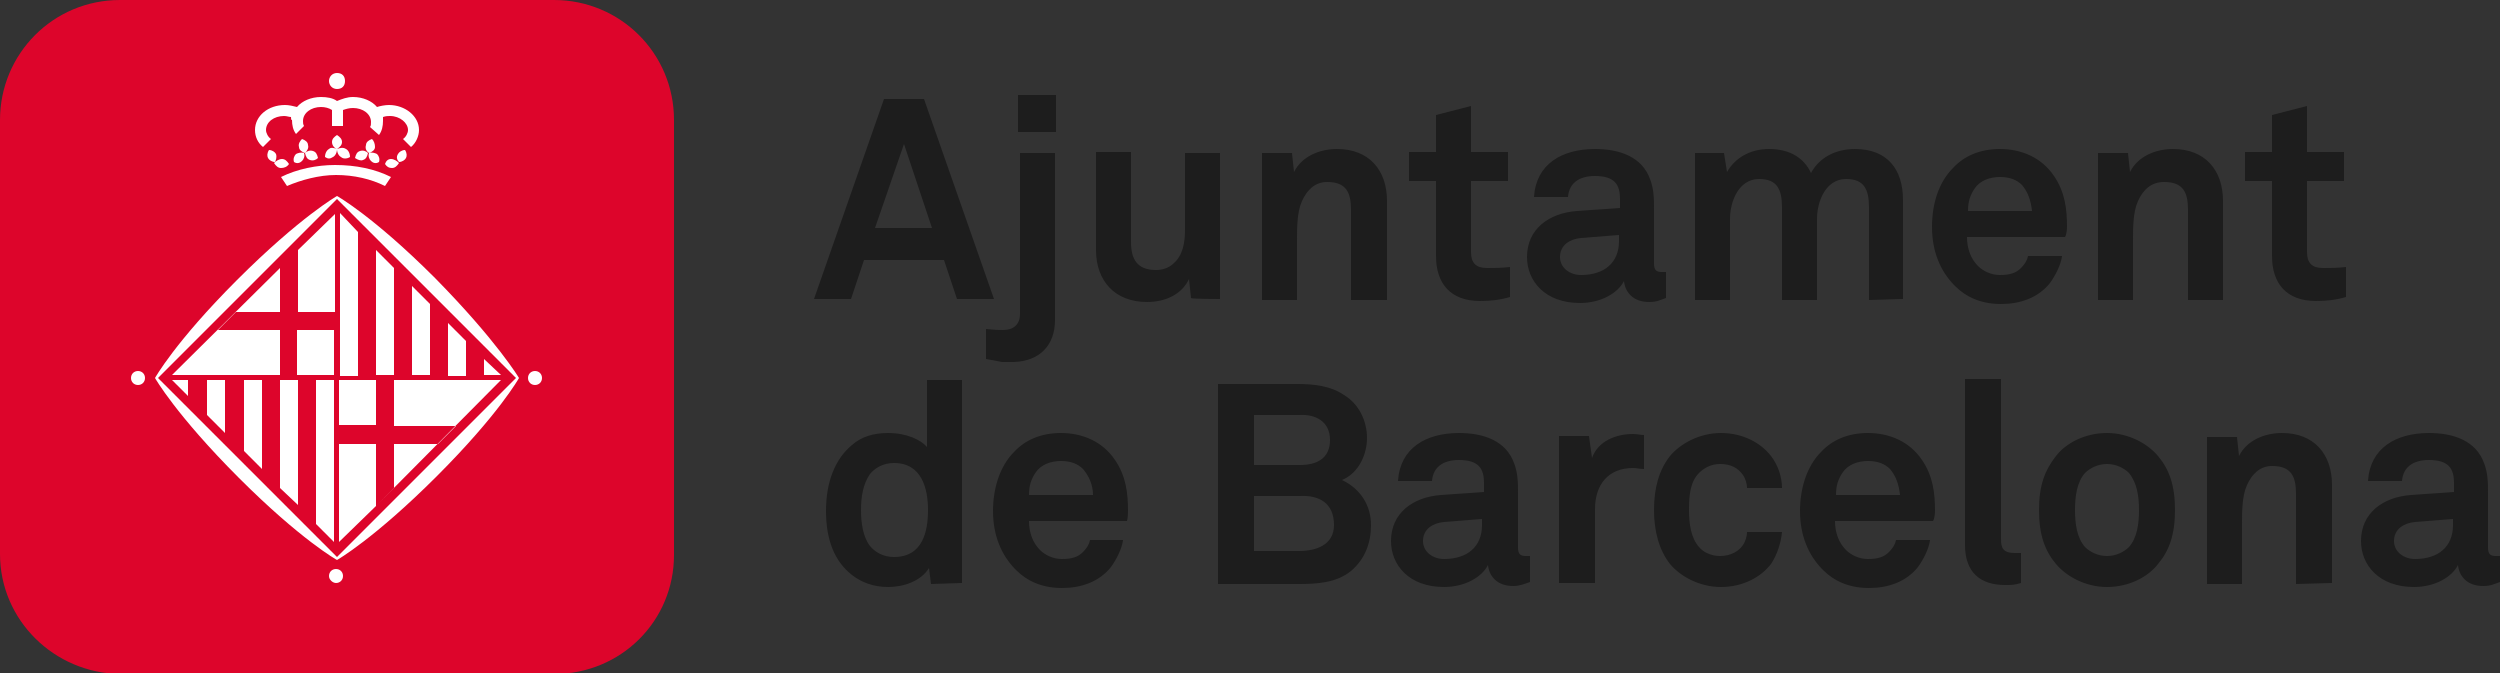 <svg xmlns="http://www.w3.org/2000/svg" xmlns:xlink="http://www.w3.org/1999/xlink" id="Capa_1" x="0px" y="0px" viewBox="0 0 250 67.3" style="enable-background:new 0 0 250 67.3;" xml:space="preserve"><rect x="0" y="0" width="250" height="67.3" fill="#333333" stroke="none"/><style type="text/css">	.st0{fill:#1D1D1D;}	.st1{fill:#DD052B;}	.st2{fill:#FFFFFF;}</style><g>	<path class="st0" d="M245.3,52.5c0,2.2-1.5,3.4-3.8,3.4c-1.1,0-2.1-0.7-2.1-1.8c0-1.2,1-1.8,2.1-1.9l3.8-0.3L245.3,52.5L245.3,52.5  z M250,58.2v-2.6c0,0-0.2,0-0.4,0c-0.6,0-0.8-0.2-0.8-0.9v-5.4c0-1,0-2-0.4-3c-0.8-2.2-3-3-5.5-3c-3.3,0-5.9,1.5-6.1,4.8h3.4  c0.1-1.3,1-2.1,2.7-2.1c2,0,2.5,0.9,2.5,2.3v0.9l-4.3,0.3c-2.8,0.2-5,1.8-5,4.6c0,2.4,1.8,4.6,5.3,4.6c2.1,0,3.8-1,4.4-2.2  c0.1,1.1,0.9,2.1,2.5,2.1C249.1,58.6,249.4,58.4,250,58.2L250,58.2z M233.2,58.3v-9.8c0-3.1-1.8-5.2-5-5.2c-1.7,0-3.5,0.7-4.3,2.3  l-0.2-1.9h-3v14.7h3.5v-6c0-1.2,0-2.8,0.5-3.9c0.5-1.1,1.3-1.9,2.5-1.9c1.9,0,2.4,1,2.4,2.8v9L233.2,58.3L233.2,58.3z M213.9,51  c0,1.4-0.2,2.8-1,3.7c-0.5,0.5-1.3,0.9-2.2,0.9s-1.7-0.4-2.2-0.9c-0.8-0.9-1-2.3-1-3.7c0-1.4,0.2-2.8,1-3.7  c0.5-0.5,1.3-0.9,2.2-0.9s1.7,0.4,2.2,0.9C213.7,48.3,213.9,49.6,213.9,51 M217.5,51c0-2.5-0.6-4.1-1.7-5.4c-1-1.2-2.9-2.3-5.1-2.3  c-2.2,0-4.1,1-5.1,2.3c-1.1,1.4-1.7,2.9-1.7,5.4c0,2.5,0.6,4.1,1.7,5.4c1,1.2,2.9,2.3,5.1,2.3c2.2,0,4.1-1,5.1-2.3  C216.9,55.1,217.5,53.5,217.5,51 M202.1,58.3v-3c-0.2,0-0.3,0-0.6,0c-1.2,0-1.4-0.5-1.4-1.4V37.9h-3.6v16.6c0,2.8,1.6,4,4,4  C201.2,58.5,201.4,58.5,202.1,58.3 M190,49.5h-6.4c0-0.9,0.2-1.6,0.7-2.3c0.5-0.7,1.4-1.1,2.5-1.1c1,0,1.7,0.3,2.2,0.8  C189.6,47.6,189.9,48.5,190,49.5 M193.5,51.1c0-1.8-0.2-3.5-1.3-5.1c-1.2-1.8-3.2-2.7-5.4-2.7c-2,0-3.6,0.7-4.7,1.9  c-1.4,1.4-2.1,3.6-2.1,5.9c0,2.4,0.8,4.4,2.3,5.9c1.1,1.1,2.6,1.8,4.6,1.8c1.9,0,3.7-0.6,4.9-2.1c0.5-0.7,1.1-1.8,1.2-2.7h-3.4  c-0.1,0.5-0.4,0.9-0.7,1.2c-0.5,0.5-1.1,0.7-2.1,0.7c-0.9,0-1.7-0.4-2.2-0.9c-0.7-0.7-1.1-1.7-1.1-2.9h9.8  C193.5,51.8,193.5,51.1,193.5,51.1 M178.2,53.2h-3.5c0,0.5-0.2,1-0.4,1.3c-0.4,0.6-1.2,1.1-2.3,1.1c-0.9,0-1.7-0.4-2.1-0.9  c-0.8-0.9-1-2.3-1-3.7c0-1.4,0.1-2.8,1-3.7c0.5-0.5,1.2-0.9,2.1-0.9c1.1,0,1.8,0.4,2.3,1.1c0.2,0.3,0.4,0.8,0.4,1.3h3.5  c0-1.1-0.4-2.3-1.1-3.2c-1-1.3-2.8-2.3-5-2.3c-2.2,0-4.1,1.1-5.1,2.3c-1.1,1.4-1.6,3.2-1.6,5.4c0,2.1,0.5,4,1.6,5.4  c1,1.2,2.9,2.3,5.1,2.3c2.2,0,4-1,5-2.3C177.7,55.5,178.1,54.3,178.2,53.2 M164.4,46.9v-3.4c-0.3,0-0.7-0.1-1.1-0.1  c-1.7,0-3.5,0.7-4.1,2.4l-0.3-2.2h-3v14.7h3.6v-7.4c0-2.4,1.3-4.1,3.8-4.1C163.6,46.8,164,46.9,164.4,46.9 M148.2,52.5  c0,2.2-1.5,3.4-3.8,3.4c-1.1,0-2.1-0.7-2.1-1.8c0-1.2,1-1.8,2.1-1.9l3.8-0.3L148.2,52.5L148.2,52.5z M153,58.2v-2.6  c0,0-0.2,0-0.4,0c-0.6,0-0.8-0.2-0.8-0.9v-5.4c0-1,0-2-0.4-3c-0.8-2.2-3-3-5.5-3c-3.3,0-5.9,1.5-6.1,4.8h3.4c0.1-1.3,1-2.1,2.7-2.1  c2,0,2.5,0.9,2.5,2.3v0.9l-4.3,0.3c-2.8,0.2-5,1.8-5,4.6c0,2.4,1.8,4.6,5.3,4.6c2.1,0,3.8-1,4.4-2.2c0.1,1.1,0.9,2.1,2.5,2.1  C152,58.6,152.4,58.4,153,58.2L153,58.2z M133.4,52.5c0,2-1.8,2.6-3.5,2.6h-4.5v-5.5h4.6C131.9,49.5,133.4,50.3,133.4,52.5 M133,44  c0,1.9-1.4,2.5-3,2.5h-4.6v-5h4.5C131.5,41.4,133,42.1,133,44 M137.1,52.5c0-1.9-1-3.6-2.9-4.5c1.7-0.7,2.5-2.6,2.5-4.2  c0-1.7-0.8-3.4-2.3-4.3c-1.3-0.9-3-1.1-4.6-1.1h-8v20h8c1.9,0,3.8-0.1,5.3-1.3C136.5,55.9,137.1,54.3,137.1,52.5 M109.3,49.5h-6.4  c0-0.9,0.2-1.6,0.7-2.3c0.5-0.7,1.4-1.1,2.5-1.1c1,0,1.7,0.3,2.2,0.8C108.9,47.6,109.3,48.5,109.3,49.5 M112.8,51.1  c0-1.8-0.2-3.5-1.3-5.1c-1.2-1.8-3.2-2.7-5.4-2.7c-2,0-3.6,0.7-4.7,1.9c-1.4,1.4-2.1,3.6-2.1,5.9c0,2.4,0.8,4.4,2.3,5.9  c1.1,1.1,2.6,1.8,4.6,1.8c1.9,0,3.7-0.6,4.9-2.1c0.5-0.7,1.1-1.8,1.2-2.7H109c-0.1,0.5-0.4,0.9-0.7,1.2c-0.5,0.5-1.1,0.7-2.1,0.7  c-0.9,0-1.7-0.4-2.2-0.9c-0.7-0.7-1.1-1.7-1.1-2.9h9.8C112.8,51.8,112.8,51.1,112.8,51.1 M92.8,51c0,2.1-0.5,4.7-3.4,4.7  c-1.1,0-1.9-0.5-2.4-1.1c-0.7-0.9-0.9-2.3-0.9-3.6c0-1.3,0.2-2.6,0.9-3.6c0.5-0.6,1.3-1.1,2.4-1.1C92.2,46.3,92.8,48.9,92.8,51   M96.2,58.3V38h-3.5v6.7c-0.6-0.7-2-1.4-3.9-1.4c-1.5,0-2.7,0.4-3.6,1.2c-1.7,1.4-2.6,3.7-2.6,6.6c0,2.8,0.8,5,2.6,6.4  c0.9,0.7,2.1,1.2,3.6,1.2c1.6,0,3.3-0.6,4.1-1.9l0.2,1.6L96.2,58.3L96.2,58.3z"></path>	<path class="st0" d="M234.6,29.7v-3c-0.9,0.1-1.5,0.1-2.3,0.1c-1.1,0-1.6-0.5-1.6-1.6v-7.1h3.7v-2.9h-3.7v-4.6l-3.5,0.9v3.7h-2.7  v2.9h2.7v7.5c0,2.8,1.5,4.5,4.4,4.5C232.6,30.1,233.6,30,234.6,29.7 M222.3,29.9v-9.8c0-3.1-1.8-5.2-5-5.2c-1.7,0-3.5,0.7-4.3,2.3  l-0.2-1.9h-3V30h3.5v-6c0-1.2,0-2.8,0.5-3.9c0.5-1.1,1.3-1.9,2.6-1.9c1.9,0,2.4,1,2.4,2.8v9H222.3z M203.2,21.1h-6.4  c0-0.9,0.2-1.6,0.7-2.3c0.5-0.7,1.4-1.1,2.5-1.1c1,0,1.7,0.3,2.2,0.8C202.8,19.2,203.1,20.1,203.2,21.1 M206.7,22.7  c0-1.8-0.2-3.5-1.3-5.1c-1.2-1.8-3.2-2.7-5.4-2.7c-2,0-3.6,0.7-4.7,1.9c-1.4,1.4-2.1,3.5-2.1,5.9c0,2.4,0.8,4.4,2.3,5.9  c1.1,1.1,2.6,1.8,4.6,1.8c1.9,0,3.7-0.6,4.9-2.1c0.5-0.7,1.1-1.8,1.2-2.7h-3.4c-0.1,0.5-0.4,0.9-0.7,1.2c-0.5,0.5-1.1,0.7-2.1,0.7  c-0.9,0-1.7-0.4-2.2-0.9c-0.7-0.7-1.1-1.7-1.1-2.9h9.8C206.7,23.4,206.7,22.7,206.7,22.7 M190.3,29.9v-9.9c0-3.1-1.6-5.1-4.8-5.1  c-2,0-3.6,0.9-4.4,2.4c-0.7-1.5-2.1-2.4-4.2-2.4c-1.9,0-3.4,0.9-4.2,2.3l-0.3-1.9h-2.9V30h3.5v-8.1c0-1.8,0.9-4,2.9-4  c1.8,0,2.3,1,2.3,2.9V30h3.5v-8.1c0-1.8,0.9-4,2.9-4c1.8,0,2.3,1,2.3,2.9V30L190.3,29.9L190.3,29.9z M161.9,24.1  c0,2.2-1.5,3.4-3.8,3.4c-1.1,0-2.1-0.7-2.1-1.8c0-1.2,1-1.8,2.1-1.9l3.8-0.3L161.9,24.1L161.9,24.1z M166.6,29.8v-2.6  c0,0-0.2,0-0.4,0c-0.6,0-0.8-0.2-0.8-0.9v-5.4c0-1,0-2-0.4-3c-0.8-2.2-3-3-5.5-3c-3.3,0-5.9,1.5-6.1,4.8h3.4c0.1-1.3,1-2.1,2.7-2.1  c2,0,2.5,0.9,2.5,2.3v0.9l-4.3,0.3c-2.8,0.2-5,1.8-5,4.6c0,2.4,1.8,4.6,5.3,4.6c2.1,0,3.8-1,4.4-2.2c0.1,1.1,0.9,2.1,2.5,2.1  C165.7,30.2,166,30,166.6,29.8L166.6,29.8z M151,29.7v-3c-0.9,0.1-1.5,0.1-2.3,0.1c-1.1,0-1.6-0.5-1.6-1.6v-7.1h3.7v-2.9h-3.7v-4.6  l-3.5,0.9v3.7h-2.7v2.9h2.7v7.5c0,2.8,1.5,4.5,4.4,4.5C149,30.1,150,30,151,29.7 M138.7,29.9v-9.8c0-3.1-1.8-5.2-5-5.2  c-1.7,0-3.5,0.7-4.3,2.3l-0.2-1.9h-3V30h3.5v-6c0-1.2,0-2.8,0.5-3.9c0.5-1.1,1.3-1.9,2.5-1.9c1.9,0,2.4,1,2.4,2.8v9H138.7z   M122,29.9V15.3h-3.5V23c0,1.2-0.2,2.5-1.1,3.3c-0.4,0.4-1,0.7-1.8,0.7c-1.9,0-2.5-1.1-2.5-2.8v-9h-3.5V25c0,3.1,1.9,5.2,5.1,5.2  c1.9,0,3.5-0.8,4.2-2.3l0.2,1.9C119.1,29.9,122,29.9,122,29.9z M105.5,32V15.3H102v16.1c0,1-0.6,1.6-1.7,1.6c-0.5,0-0.7,0-1.7-0.1  v3c0.6,0.1,1.1,0.2,1.6,0.3c0.4,0,0.8,0,1.2,0C104,36.1,105.5,34.5,105.5,32 M105.6,9.5h-3.8v3.7h3.8V9.5z M93.2,22.8h-5.7l2.9-8.4  L93.2,22.8z M99.4,29.9l-7-20h-4l-7,20h3.7l1.3-3.9h8l1.3,3.9H99.4z"></path>	<path class="st1" d="M55.4,0c6.6,0,12,5.3,12,12v43.5c0,6.6-5.3,11.9-12,11.9H12C5.4,67.3,0,62,0,55.4V12C0,5.4,5.3,0,12,0  C12,0,55.4,0,55.4,0z"></path>	<path class="st2" d="M33.2,14.2c0-0.3,0.2-0.5,0.5-0.7c0.3,0.2,0.5,0.4,0.5,0.7c0,0.3-0.2,0.5-0.5,0.7  C33.4,14.8,33.2,14.5,33.2,14.2 M34.1,15.7c-0.2-0.1-0.4-0.4-0.4-0.8c0.3-0.1,0.6-0.2,0.9,0c0.2,0.1,0.4,0.4,0.4,0.8  C34.7,15.9,34.3,15.9,34.1,15.7 M33.3,15.7c0.2-0.1,0.4-0.4,0.4-0.8c-0.3-0.1-0.6-0.2-0.8,0c-0.2,0.1-0.4,0.4-0.4,0.8  C32.8,15.9,33,15.9,33.3,15.7 M36.6,14.5c0-0.3,0.3-0.5,0.6-0.6c0.2,0.2,0.3,0.5,0.3,0.8c0,0.3-0.3,0.5-0.6,0.6  C36.6,15.1,36.5,14.8,36.6,14.5 M37.1,16.1c-0.2-0.2-0.3-0.5-0.2-0.8c0.3-0.1,0.6,0,0.8,0.1c0.2,0.2,0.3,0.5,0.2,0.8  C37.6,16.4,37.3,16.3,37.1,16.1 M36.3,16c0.3-0.1,0.4-0.3,0.5-0.7c-0.2-0.2-0.5-0.3-0.8-0.2s-0.4,0.3-0.5,0.7  C35.8,16,36.1,16.1,36.3,16 M39.8,15.4c0.1-0.2,0.4-0.4,0.7-0.4c0.2,0.3,0.2,0.6,0.1,0.8c-0.1,0.2-0.4,0.4-0.7,0.4  C39.7,16,39.6,15.7,39.8,15.4 M39.2,16.8c0.3,0,0.5-0.2,0.7-0.5c-0.2-0.2-0.5-0.4-0.8-0.4c-0.3,0-0.5,0.2-0.6,0.5  C38.7,16.7,38.9,16.8,39.2,16.8 M30.8,14.5c0-0.3-0.3-0.5-0.6-0.6c-0.2,0.2-0.4,0.5-0.3,0.8c0,0.3,0.3,0.5,0.6,0.6  C30.7,15.1,30.9,14.8,30.8,14.5 M30.2,16.1c0.2-0.2,0.3-0.5,0.2-0.8c-0.3-0.1-0.6,0-0.8,0.1c-0.2,0.2-0.3,0.5-0.2,0.8  C29.7,16.4,30,16.3,30.2,16.1 M31,16c-0.3-0.1-0.4-0.3-0.5-0.7c0.2-0.2,0.5-0.3,0.8-0.2c0.3,0.1,0.4,0.3,0.5,0.7  C31.6,16,31.3,16.1,31,16 M27.6,15.4c-0.1-0.2-0.4-0.4-0.7-0.4c-0.2,0.3-0.2,0.6-0.1,0.8c0.1,0.2,0.4,0.4,0.7,0.4  C27.6,16,27.7,15.7,27.6,15.4 M28.1,16.8c-0.3,0-0.5-0.2-0.7-0.5c0.2-0.2,0.5-0.4,0.8-0.4c0.3,0,0.5,0.2,0.7,0.5  C28.7,16.7,28.4,16.8,28.1,16.8 M32.9,8.1c0-0.4,0.3-0.8,0.8-0.8s0.8,0.3,0.8,0.8s-0.3,0.8-0.8,0.8S32.9,8.5,32.9,8.1 M28.1,17.7  l0.6,0.9c1.4-0.6,3.2-1.1,4.9-1.1c1.8,0,3.5,0.4,4.9,1.1l0.6-0.9c-1.6-0.8-3.5-1.2-5.6-1.2C31.7,16.5,29.7,16.9,28.1,17.7   M29.1,11.7c-0.2,0-0.4-0.1-0.7-0.1c-1,0-1.8,0.6-1.8,1.4c0,0.3,0.2,0.7,0.5,0.9l-0.8,0.8c-0.5-0.4-0.8-1-0.8-1.7  c0-1.4,1.3-2.5,3-2.5c0.4,0,0.8,0.1,1.2,0.2c0.5-0.6,1.4-1,2.4-1c0.6,0,1.2,0.1,1.6,0.4c0.5-0.2,1-0.4,1.6-0.4c1,0,1.9,0.4,2.4,1  c0.3-0.1,0.8-0.2,1.2-0.2c1.6,0,3,1.1,3,2.5c0,0.6-0.3,1.3-0.8,1.7l-0.8-0.8c0.3-0.2,0.5-0.6,0.5-0.9c0-0.7-0.8-1.4-1.8-1.4  c-0.2,0-0.4,0-0.7,0.1c0,0.1,0,0.3,0,0.4c0,0.5-0.1,1-0.4,1.4L37,12.7c0.1-0.1,0.1-0.3,0.1-0.5c0-0.8-0.8-1.4-1.8-1.4  c-0.4,0-0.7,0.1-1,0.2v1.6h-1.1V11c-0.3-0.2-0.7-0.3-1.1-0.3c-1,0-1.8,0.6-1.8,1.4c0,0.2,0,0.3,0.1,0.5l-0.8,0.8  c-0.3-0.4-0.4-0.9-0.4-1.4C29.1,12,29.1,11.9,29.1,11.7 M32.9,57.6c0-0.4,0.3-0.7,0.7-0.7s0.7,0.3,0.7,0.7s-0.3,0.7-0.7,0.7  C33.3,58.3,32.9,58,32.9,57.6 M13.1,37.8c0-0.4,0.3-0.7,0.7-0.7s0.7,0.3,0.7,0.7s-0.3,0.7-0.7,0.7C13.4,38.5,13.1,38.2,13.1,37.8   M52.8,37.8c0-0.4,0.3-0.7,0.7-0.7s0.7,0.3,0.7,0.7s-0.3,0.7-0.7,0.7C53.1,38.5,52.8,38.2,52.8,37.8 M33.4,37.5h-3.7V33h3.7V37.5z   M29.8,25l3.7-3.6v9.8h-3.7V25z M17.2,37.5L28,26.8v4.4h-4.4L21.8,33H28v4.5H17.2z M50.1,38L37.6,50.6l-3.7,3.6v-9.8h3.7v6.2  l1.8-1.8v-4.4h4.4l1.8-1.8h-6.2V38L50.1,38L50.1,38z M33.9,38h3.7v4.5h-3.7V38z M31.6,52.4V38h1.8v16.2L31.6,52.4z M28,48.8V38h1.8  v12.5L28,48.8z M24.4,45.1V38h1.8v8.9L24.4,45.1z M20.7,41.5V38h1.8v5.3L20.7,41.5z M17.2,38h1.6v1.6L17.2,38z M35.8,23.2v14.4  h-1.8V21.3L35.8,23.2z M39.4,26.8v10.7h-1.8V25L39.4,26.8z M43,30.4v7.1h-1.8v-8.9L43,30.4z M46.6,34.1v3.5h-1.8v-5.3L46.6,34.1z   M50.1,37.5h-1.7v-1.6L50.1,37.5z M51.9,37.8c0,0-2,3.6-8.2,9.8c-6.3,6.3-10,8.4-10,8.4s-3.6-2-9.8-8.2c-6.3-6.3-8.4-10-8.4-10  s2-3.6,8.2-9.8c6.3-6.3,10-8.4,10-8.4s3.6,2,9.8,8.2C49.7,34.1,51.9,37.8,51.9,37.8 M33.7,55.7l17.9-17.9L33.7,19.9L15.8,37.8  L33.7,55.7z M51.9,37.8c0,0-2,3.6-8.2,9.8c-6.3,6.3-10,8.4-10,8.4s-3.6-2-9.8-8.2c-6.3-6.3-8.4-10-8.4-10s2-3.6,8.2-9.8  c6.3-6.3,10-8.4,10-8.4s3.6,2,9.8,8.2C49.7,34.1,51.9,37.8,51.9,37.8 M33.7,55.7l17.9-17.9L33.7,19.9L15.8,37.8L33.7,55.7z"></path></g></svg>